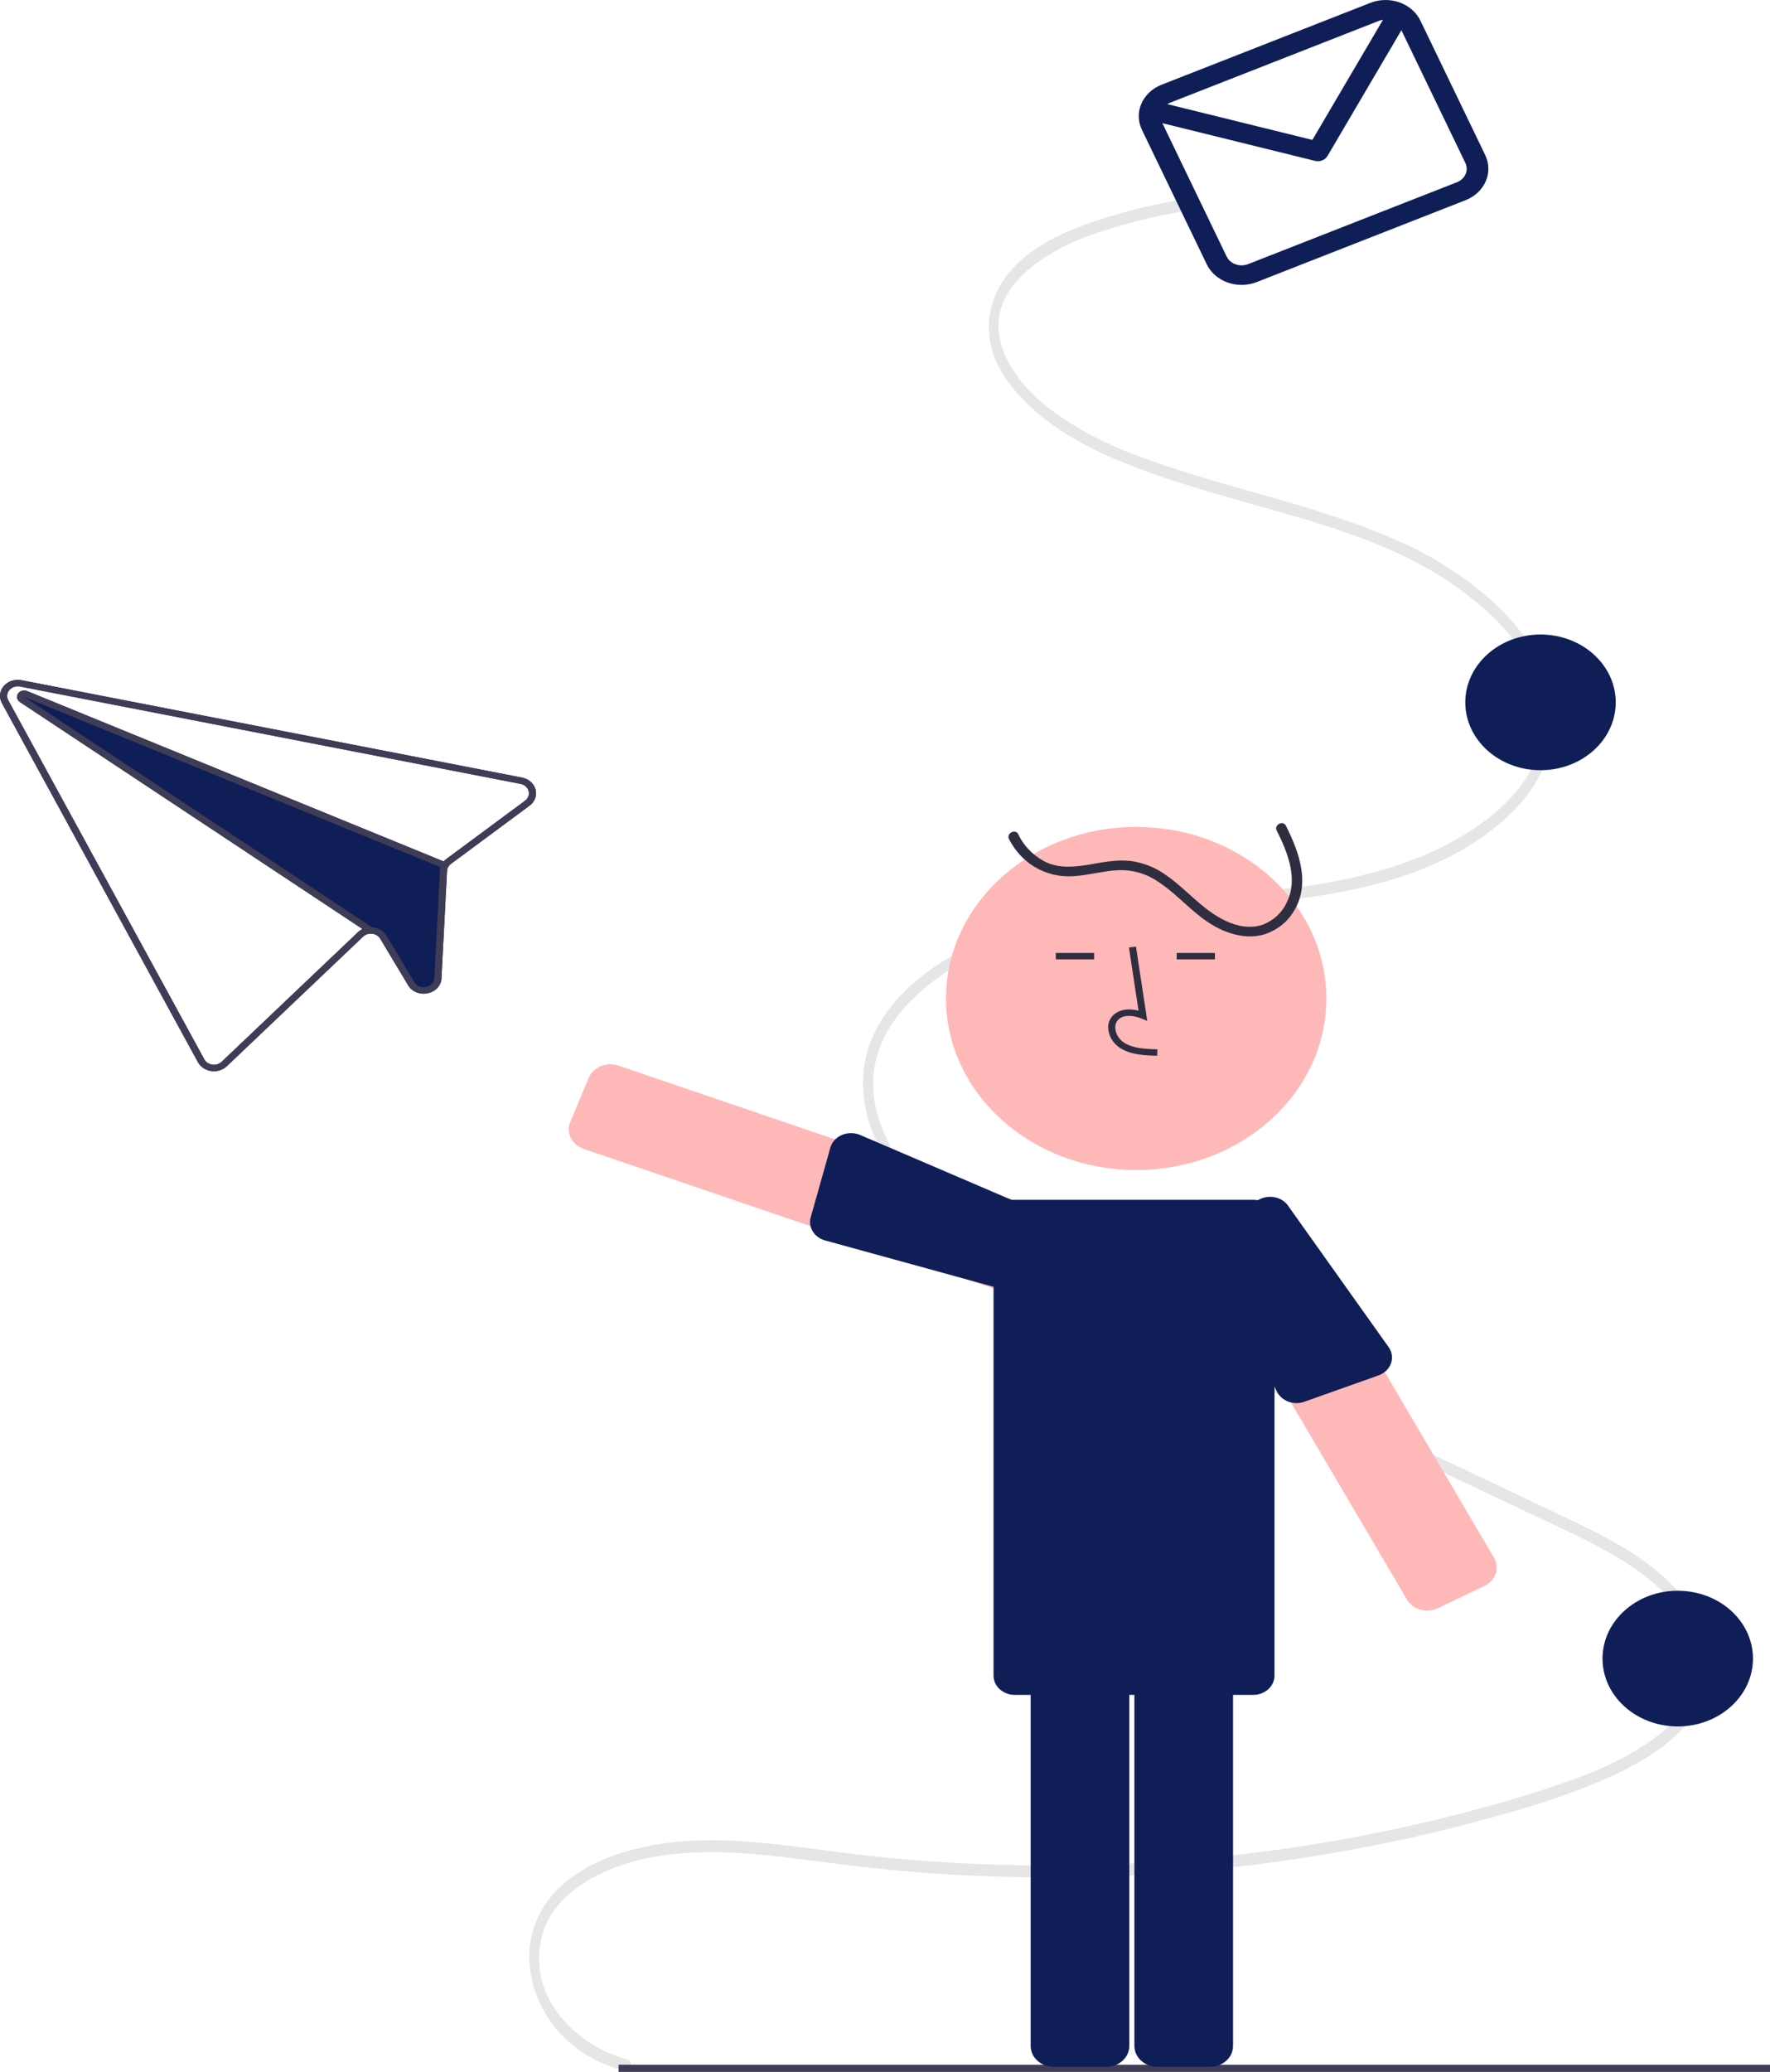 <?xml version="1.0" encoding="UTF-8"?> <svg xmlns="http://www.w3.org/2000/svg" width="317" height="371" viewBox="0 0 317 371" fill="none"><g clip-path="url(#clip0_132_392)"><path d="M93.493 139.239L5.01 122.027L3.86 121.804C3.274 121.689 2.665 121.726 2.101 121.91C1.538 122.093 1.043 122.417 0.675 122.843C0.306 123.269 0.078 123.78 0.017 124.318C-0.044 124.855 0.065 125.397 0.331 125.882L35.462 190.216C35.69 190.629 36.024 190.987 36.437 191.26C36.849 191.532 37.329 191.711 37.834 191.782C38.342 191.853 38.861 191.812 39.346 191.662C39.832 191.512 40.269 191.257 40.621 190.92L65.023 167.719C65.197 167.55 65.407 167.415 65.641 167.322C65.876 167.23 66.129 167.183 66.384 167.183C66.731 167.178 67.074 167.259 67.374 167.417C67.675 167.574 67.922 167.802 68.09 168.077L73.088 176.413C73.407 176.969 73.923 177.413 74.554 177.674C75.185 177.934 75.894 177.997 76.57 177.852L76.594 177.847C77.278 177.717 77.893 177.383 78.34 176.899C78.788 176.415 79.042 175.81 79.062 175.18L80.063 155.937C80.075 155.697 80.142 155.461 80.258 155.245C80.384 155.032 80.554 154.842 80.76 154.687L94.838 144.266C95.3 143.924 95.647 143.471 95.837 142.959C96.027 142.447 96.054 141.897 95.913 141.372C95.773 140.848 95.472 140.369 95.044 139.992C94.615 139.614 94.078 139.353 93.493 139.239ZM94.034 143.38L79.956 153.801C79.773 153.934 79.607 154.086 79.461 154.252L4.85 123.74C4.784 123.712 4.716 123.69 4.645 123.675C4.357 123.608 4.053 123.634 3.784 123.748C3.515 123.862 3.299 124.058 3.173 124.3C3.047 124.543 3.019 124.818 3.094 125.077C3.169 125.337 3.342 125.564 3.583 125.721L64.93 166.356C64.618 166.502 64.337 166.696 64.099 166.928L39.697 190.129C39.486 190.33 39.223 190.482 38.933 190.572C38.642 190.661 38.331 190.687 38.027 190.645C37.724 190.604 37.435 190.497 37.187 190.333C36.939 190.17 36.738 189.955 36.602 189.706L1.47 125.372C1.313 125.082 1.25 124.757 1.287 124.435C1.325 124.114 1.462 123.808 1.683 123.553C1.903 123.299 2.199 123.105 2.536 122.994C2.873 122.884 3.238 122.86 3.588 122.928L4.766 123.157L93.221 140.363C93.573 140.431 93.895 140.588 94.153 140.814C94.41 141.04 94.591 141.327 94.676 141.642C94.761 141.957 94.745 142.287 94.632 142.595C94.518 142.902 94.311 143.174 94.034 143.38Z" fill="#0F1E57"></path><path d="M112.354 368.739C104.417 366.806 94.758 358.766 96.826 347.715C97.852 342.235 101.788 338.687 105.87 336.393C111.515 333.22 117.945 332.024 124.141 331.722C131.288 331.374 138.427 332.252 145.521 333.181C152.523 334.098 159.527 334.92 166.561 335.421C194.086 337.368 221.778 335.514 248.682 329.923C255.322 328.541 261.923 326.92 268.483 325.059C274.7 323.409 280.778 321.361 286.671 318.93C294.471 315.553 307.156 308.982 306.122 296.812C305.573 290.36 301.359 285.206 297.109 281.616C291.969 277.275 286.022 274.418 280.198 271.645C253.105 258.743 225.959 245.994 198.84 233.17C192.511 230.177 186.14 227.264 179.997 223.756C174.246 220.473 168.522 216.658 163.894 211.384C159.851 206.777 156.239 200.593 156.367 193.679C156.472 187.946 159.366 183.081 162.909 179.445C171.683 170.443 184.093 166.793 195.31 164.881C209.245 162.505 223.382 162.518 237.327 160.224C248.586 158.372 260.617 154.797 269.774 146.419C273.648 143.011 276.388 138.694 277.684 133.957C278.853 128.994 278.285 123.827 276.058 119.169C273.577 113.826 269.62 109.57 265.46 106.085C260.68 102.137 255.26 98.872 249.386 96.401C237.019 91.087 224.014 88.32 211.345 84.242C205.133 82.242 198.857 80.048 193.088 76.613C188.2 73.702 182.876 69.779 180.157 63.945C174.547 51.908 187.931 44.734 195.515 42.016C200.67 40.253 205.979 38.883 211.388 37.919C212.532 37.697 212.046 35.639 210.908 35.859C205.215 36.86 199.635 38.329 194.24 40.248C189.666 41.962 184.947 44.213 181.355 48.088C179.719 49.838 178.51 51.878 177.806 54.076C177.101 56.275 176.917 58.582 177.266 60.849C178.217 66.624 182.353 71.074 186.238 74.298C191.375 78.56 197.232 81.344 203.17 83.613C209.425 86.003 215.811 87.866 222.196 89.693C234.954 93.343 248.285 96.597 259.802 104.365C267.859 109.799 278.804 119.988 276.124 132.617C274.934 138.223 271.321 142.606 267.423 145.83C262.845 149.504 257.565 152.399 251.841 154.374C226.319 163.636 198.23 157.012 173.365 169.592C164.911 173.869 154.643 181.657 154.56 193.91C154.517 200.275 157.347 206.113 160.845 210.727C165.034 216.254 170.46 220.34 175.98 223.756C181.792 227.221 187.827 230.372 194.053 233.192C200.855 236.414 207.658 239.631 214.462 242.844L255.756 262.371L276.273 272.073C282.535 275.034 288.957 277.874 294.651 282.221C299.312 285.78 304.82 291.619 304.344 298.87C303.967 304.628 299.725 308.783 295.849 311.561C290.829 315.158 285.191 317.485 279.581 319.419C273.11 321.649 266.533 323.499 259.944 325.162C246.445 328.564 232.669 330.996 218.744 332.434C204.853 333.876 190.86 334.346 176.889 333.841C169.83 333.584 162.783 333.075 155.746 332.313C148.492 331.525 141.269 330.312 133.997 329.773C127.419 329.286 120.778 329.399 114.3 330.964C108.891 332.272 103.176 334.601 99.07 339.148C96.044 342.618 94.528 346.966 94.809 351.374C95.087 355.773 96.826 359.994 99.8 363.49C102.821 367.06 107.066 369.63 111.875 370.799C113.009 371.075 113.493 369.017 112.354 368.739Z" fill="#E6E6E6"></path><path d="M317 369.714H110.779V371H317V369.714Z" fill="#3F3D56"></path><path d="M300.477 309.138C307.918 309.138 313.949 303.699 313.949 296.99C313.949 290.281 307.918 284.842 300.477 284.842C293.037 284.842 287.006 290.281 287.006 296.99C287.006 303.699 293.037 309.138 300.477 309.138Z" fill="#0F1E57"></path><path d="M275.899 137.915C283.34 137.915 289.371 132.477 289.371 125.767C289.371 119.058 283.34 113.619 275.899 113.619C268.459 113.619 262.427 119.058 262.427 125.767C262.427 132.477 268.459 137.915 275.899 137.915Z" fill="#0F1E57"></path><path d="M245.441 0.508L208.034 15.172C206.382 15.822 205.083 17.036 204.423 18.548C203.762 20.06 203.793 21.747 204.51 23.238L216.126 47.332C216.846 48.822 218.192 49.993 219.869 50.589C221.546 51.184 223.417 51.156 225.07 50.51L262.477 35.846C264.129 35.196 265.428 33.982 266.089 32.47C266.75 30.958 266.718 29.271 266.001 27.78L254.386 3.686C253.665 2.196 252.319 1.025 250.642 0.429C248.965 -0.167 247.095 -0.138 245.441 0.508ZM246.99 3.721C247.214 3.634 247.449 3.573 247.689 3.539L235.042 25.055L209.067 18.646C209.229 18.543 209.402 18.456 209.583 18.384L246.99 3.721ZM260.928 32.633L223.522 47.297C222.813 47.574 222.011 47.586 221.293 47.331C220.574 47.076 219.997 46.574 219.688 45.935L208.177 22.058L235.517 28.805C235.943 28.91 236.396 28.881 236.801 28.723C237.206 28.565 237.54 28.287 237.746 27.935L250.983 5.414L262.439 29.176C262.746 29.816 262.759 30.538 262.476 31.186C262.193 31.834 261.636 32.355 260.928 32.633Z" fill="#0F1E57"></path><path d="M203.485 209.503C222.296 209.503 237.545 195.751 237.545 178.788C237.545 161.825 222.296 148.074 203.485 148.074C184.674 148.074 169.424 161.825 169.424 178.788C169.424 195.751 184.674 209.503 203.485 209.503Z" fill="#FFB8B8"></path><path d="M198.118 370.092H188.724C187.628 370.091 186.576 369.698 185.801 368.998C185.025 368.299 184.589 367.351 184.588 366.362V295.765C184.589 294.776 185.025 293.828 185.801 293.129C186.576 292.43 187.628 292.036 188.724 292.035H198.118C199.215 292.036 200.266 292.43 201.042 293.129C201.817 293.828 202.253 294.776 202.255 295.765V366.362C202.253 367.351 201.817 368.299 201.042 368.998C200.266 369.698 199.215 370.091 198.118 370.092Z" fill="#0F1E57"></path><path d="M216.697 370.092H207.303C206.206 370.091 205.155 369.698 204.379 368.998C203.604 368.299 203.168 367.351 203.166 366.362V295.765C203.168 294.776 203.604 293.828 204.379 293.129C205.155 292.43 206.206 292.036 207.303 292.035H216.697C217.793 292.036 218.845 292.43 219.62 293.129C220.396 293.828 220.832 294.776 220.833 295.765V366.362C220.832 367.351 220.396 368.299 219.62 368.998C218.845 369.698 217.793 370.091 216.697 370.092Z" fill="#0F1E57"></path><path d="M255.622 288.384C255.209 288.383 254.799 288.327 254.405 288.218C253.885 288.076 253.401 287.842 252.982 287.53C252.563 287.218 252.217 286.834 251.963 286.4L215.264 224.041C215.009 223.608 214.852 223.134 214.8 222.647C214.748 222.159 214.804 221.667 214.963 221.199C215.122 220.73 215.382 220.295 215.728 219.917C216.074 219.539 216.499 219.227 216.979 218.997L225.276 215.026C225.756 214.797 226.281 214.654 226.822 214.608C227.363 214.561 227.908 214.611 228.428 214.755C228.947 214.898 229.43 215.133 229.849 215.445C230.268 215.757 230.615 216.14 230.869 216.573L267.568 278.932C267.823 279.365 267.981 279.839 268.032 280.326C268.084 280.814 268.029 281.306 267.869 281.774C267.71 282.243 267.45 282.678 267.104 283.056C266.758 283.434 266.333 283.746 265.853 283.976L257.556 287.946C256.961 288.233 256.297 288.383 255.622 288.384Z" fill="#FFB8B8"></path><path d="M179.224 230.904C178.728 230.904 178.235 230.822 177.771 230.664L104.533 205.715C104.025 205.542 103.559 205.28 103.164 204.945C102.768 204.609 102.449 204.207 102.226 203.761C102.003 203.314 101.88 202.832 101.863 202.343C101.847 201.853 101.937 201.366 102.13 200.908L105.443 192.984C105.834 192.059 106.615 191.312 107.615 190.906C108.616 190.5 109.754 190.467 110.78 190.816L184.017 215.759C185.041 216.111 185.869 216.814 186.321 217.714C186.772 218.615 186.81 219.64 186.426 220.566L183.107 228.491C182.807 229.2 182.275 229.811 181.582 230.242C180.888 230.673 180.066 230.904 179.224 230.904Z" fill="#FFB8B8"></path><path d="M224.438 214.839H181.758C179.649 214.839 177.939 216.381 177.939 218.282V300.048C177.939 301.949 179.649 303.491 181.758 303.491H224.438C226.546 303.491 228.256 301.949 228.256 300.048V218.282C228.256 216.381 226.546 214.839 224.438 214.839Z" fill="#0F1E57"></path><path d="M228.643 148.71C230.644 152.67 232.56 157.456 230.406 161.693C229.615 163.404 228.133 164.78 226.259 165.542C224.038 166.341 221.619 165.885 219.561 164.92C215.23 162.887 212.438 159.11 208.57 156.522C206.81 155.286 204.727 154.477 202.522 154.171C199.98 153.873 197.458 154.413 194.972 154.831C192.328 155.274 189.596 155.509 187.15 154.3C184.997 153.165 183.313 151.43 182.35 149.356C181.847 148.347 180.201 149.221 180.702 150.225C182.782 154.389 187.085 157.227 192.254 156.899C194.99 156.725 197.632 155.929 200.372 155.815C202.871 155.74 205.323 156.447 207.311 157.815C211.557 160.544 214.439 164.736 219.31 166.718C221.609 167.654 224.241 168.044 226.664 167.238C228.754 166.505 230.495 165.138 231.588 163.371C234.785 158.408 232.732 152.67 230.291 147.841C229.783 146.834 228.137 147.708 228.643 148.71Z" fill="#2F2E41"></path><path d="M207.25 189.044C205.146 188.991 202.527 188.925 200.511 187.596C199.91 187.184 199.417 186.659 199.065 186.057C198.713 185.455 198.511 184.791 198.474 184.111C198.437 183.628 198.525 183.144 198.731 182.697C198.936 182.25 199.253 181.851 199.658 181.533C200.711 180.73 202.249 180.541 203.908 180.981L202.19 169.661L203.452 169.505L205.471 182.813L204.418 182.378C203.198 181.873 201.521 181.615 200.48 182.409C200.224 182.617 200.025 182.875 199.898 183.163C199.77 183.451 199.719 183.762 199.746 184.071C199.777 184.577 199.928 185.07 200.19 185.519C200.451 185.967 200.817 186.36 201.261 186.669C202.831 187.703 204.918 187.837 207.286 187.897L207.25 189.044Z" fill="#2F2E41"></path><path d="M195.954 170.637H189.098V171.785H195.954V170.637Z" fill="#2F2E41"></path><path d="M217.592 170.637H210.737V171.785H217.592V170.637Z" fill="#2F2E41"></path><path d="M177.883 230.397L147.784 222.121C146.846 221.863 146.053 221.289 145.571 220.518C145.09 219.747 144.955 218.838 145.197 217.98L148.711 205.496C148.849 205.003 149.108 204.543 149.467 204.151C149.826 203.758 150.277 203.443 150.788 203.226C151.299 203.01 151.856 202.898 152.42 202.899C152.985 202.901 153.541 203.014 154.051 203.233L183.904 216.029C184.85 216.353 185.616 217.001 186.033 217.833C186.449 218.664 186.484 219.611 186.129 220.465L182.809 228.391C182.45 229.245 181.73 229.937 180.806 230.313C179.883 230.689 178.831 230.719 177.883 230.397Z" fill="#0F1E57"></path><path d="M215.805 223.334L228.713 249.211C229.116 250.018 229.847 250.655 230.756 250.988C231.665 251.322 232.682 251.327 233.595 251.003L246.885 246.282C247.41 246.095 247.882 245.806 248.269 245.435C248.655 245.064 248.945 244.621 249.119 244.137C249.292 243.652 249.345 243.14 249.272 242.635C249.2 242.131 249.004 241.647 248.699 241.218L230.85 216.131C230.374 215.326 229.564 214.723 228.596 214.456C227.629 214.188 226.583 214.277 225.688 214.702L217.389 218.674C216.495 219.103 215.825 219.835 215.528 220.708C215.231 221.582 215.331 222.526 215.805 223.334Z" fill="#0F1E57"></path><path d="M93.493 139.239L5.01 122.027L3.86 121.804C3.274 121.689 2.665 121.726 2.101 121.91C1.538 122.093 1.043 122.417 0.675 122.843C0.306 123.269 0.078 123.78 0.017 124.318C-0.044 124.855 0.065 125.397 0.331 125.882L35.462 190.216C35.69 190.629 36.024 190.987 36.437 191.26C36.849 191.532 37.329 191.711 37.834 191.782C38.342 191.853 38.861 191.812 39.346 191.662C39.832 191.512 40.269 191.257 40.621 190.92L65.023 167.719C65.197 167.55 65.407 167.415 65.641 167.322C65.876 167.23 66.129 167.183 66.384 167.183C66.731 167.178 67.074 167.259 67.374 167.417C67.675 167.574 67.922 167.802 68.09 168.077L73.088 176.413C73.407 176.969 73.923 177.413 74.554 177.674C75.185 177.934 75.894 177.997 76.57 177.852L76.594 177.847C77.278 177.717 77.893 177.383 78.34 176.899C78.788 176.415 79.042 175.81 79.062 175.18L80.063 155.937C80.075 155.697 80.142 155.461 80.258 155.245C80.384 155.032 80.554 154.842 80.76 154.687L94.838 144.266C95.3 143.924 95.647 143.471 95.837 142.959C96.027 142.447 96.054 141.897 95.913 141.372C95.773 140.848 95.472 140.369 95.044 139.992C94.615 139.614 94.078 139.353 93.493 139.239ZM94.034 143.38L79.956 153.801C79.773 153.934 79.607 154.086 79.461 154.252C79.329 154.401 79.216 154.561 79.122 154.732C79.024 154.905 78.946 155.088 78.891 155.277L78.892 155.283C78.834 155.479 78.8 155.681 78.792 155.885L77.791 175.128C77.783 175.507 77.632 175.871 77.363 176.162C77.095 176.453 76.724 176.652 76.313 176.728L76.301 176.73C75.895 176.821 75.468 176.786 75.088 176.63C74.708 176.475 74.397 176.208 74.206 175.873L69.207 167.531C68.949 167.102 68.574 166.739 68.118 166.477C67.661 166.216 67.138 166.063 66.598 166.035L66.592 166.036C66.519 166.033 66.447 166.03 66.376 166.033C65.871 166.033 65.375 166.144 64.93 166.356C64.618 166.502 64.337 166.696 64.099 166.928L39.697 190.129C39.486 190.33 39.223 190.482 38.933 190.572C38.642 190.661 38.331 190.687 38.027 190.645C37.724 190.604 37.435 190.497 37.187 190.333C36.939 190.17 36.738 189.955 36.602 189.706L1.47 125.372C1.313 125.082 1.25 124.757 1.287 124.435C1.325 124.114 1.462 123.808 1.683 123.553C1.903 123.299 2.199 123.105 2.536 122.994C2.873 122.884 3.238 122.86 3.588 122.928L4.766 123.157L93.221 140.363C93.573 140.431 93.895 140.588 94.153 140.814C94.41 141.04 94.591 141.327 94.676 141.642C94.761 141.957 94.745 142.287 94.632 142.595C94.518 142.902 94.311 143.174 94.034 143.38Z" fill="#3F3D56"></path><path d="M79.743 154.367L79.217 155.412L78.892 155.283L78.891 155.277L4.34 124.794L66.592 166.037L66.598 166.035L66.763 166.149L66.012 167.075L64.93 166.357L3.583 125.721C3.342 125.564 3.169 125.337 3.094 125.077C3.019 124.818 3.047 124.543 3.173 124.301C3.299 124.058 3.515 123.863 3.784 123.748C4.053 123.634 4.357 123.608 4.645 123.675C4.716 123.691 4.784 123.712 4.85 123.74L79.461 154.253L79.743 154.367Z" fill="#3F3D56"></path></g><defs><clipPath id="clip0_132_392"><rect width="317" height="371" fill="white"></rect></clipPath></defs></svg> 
